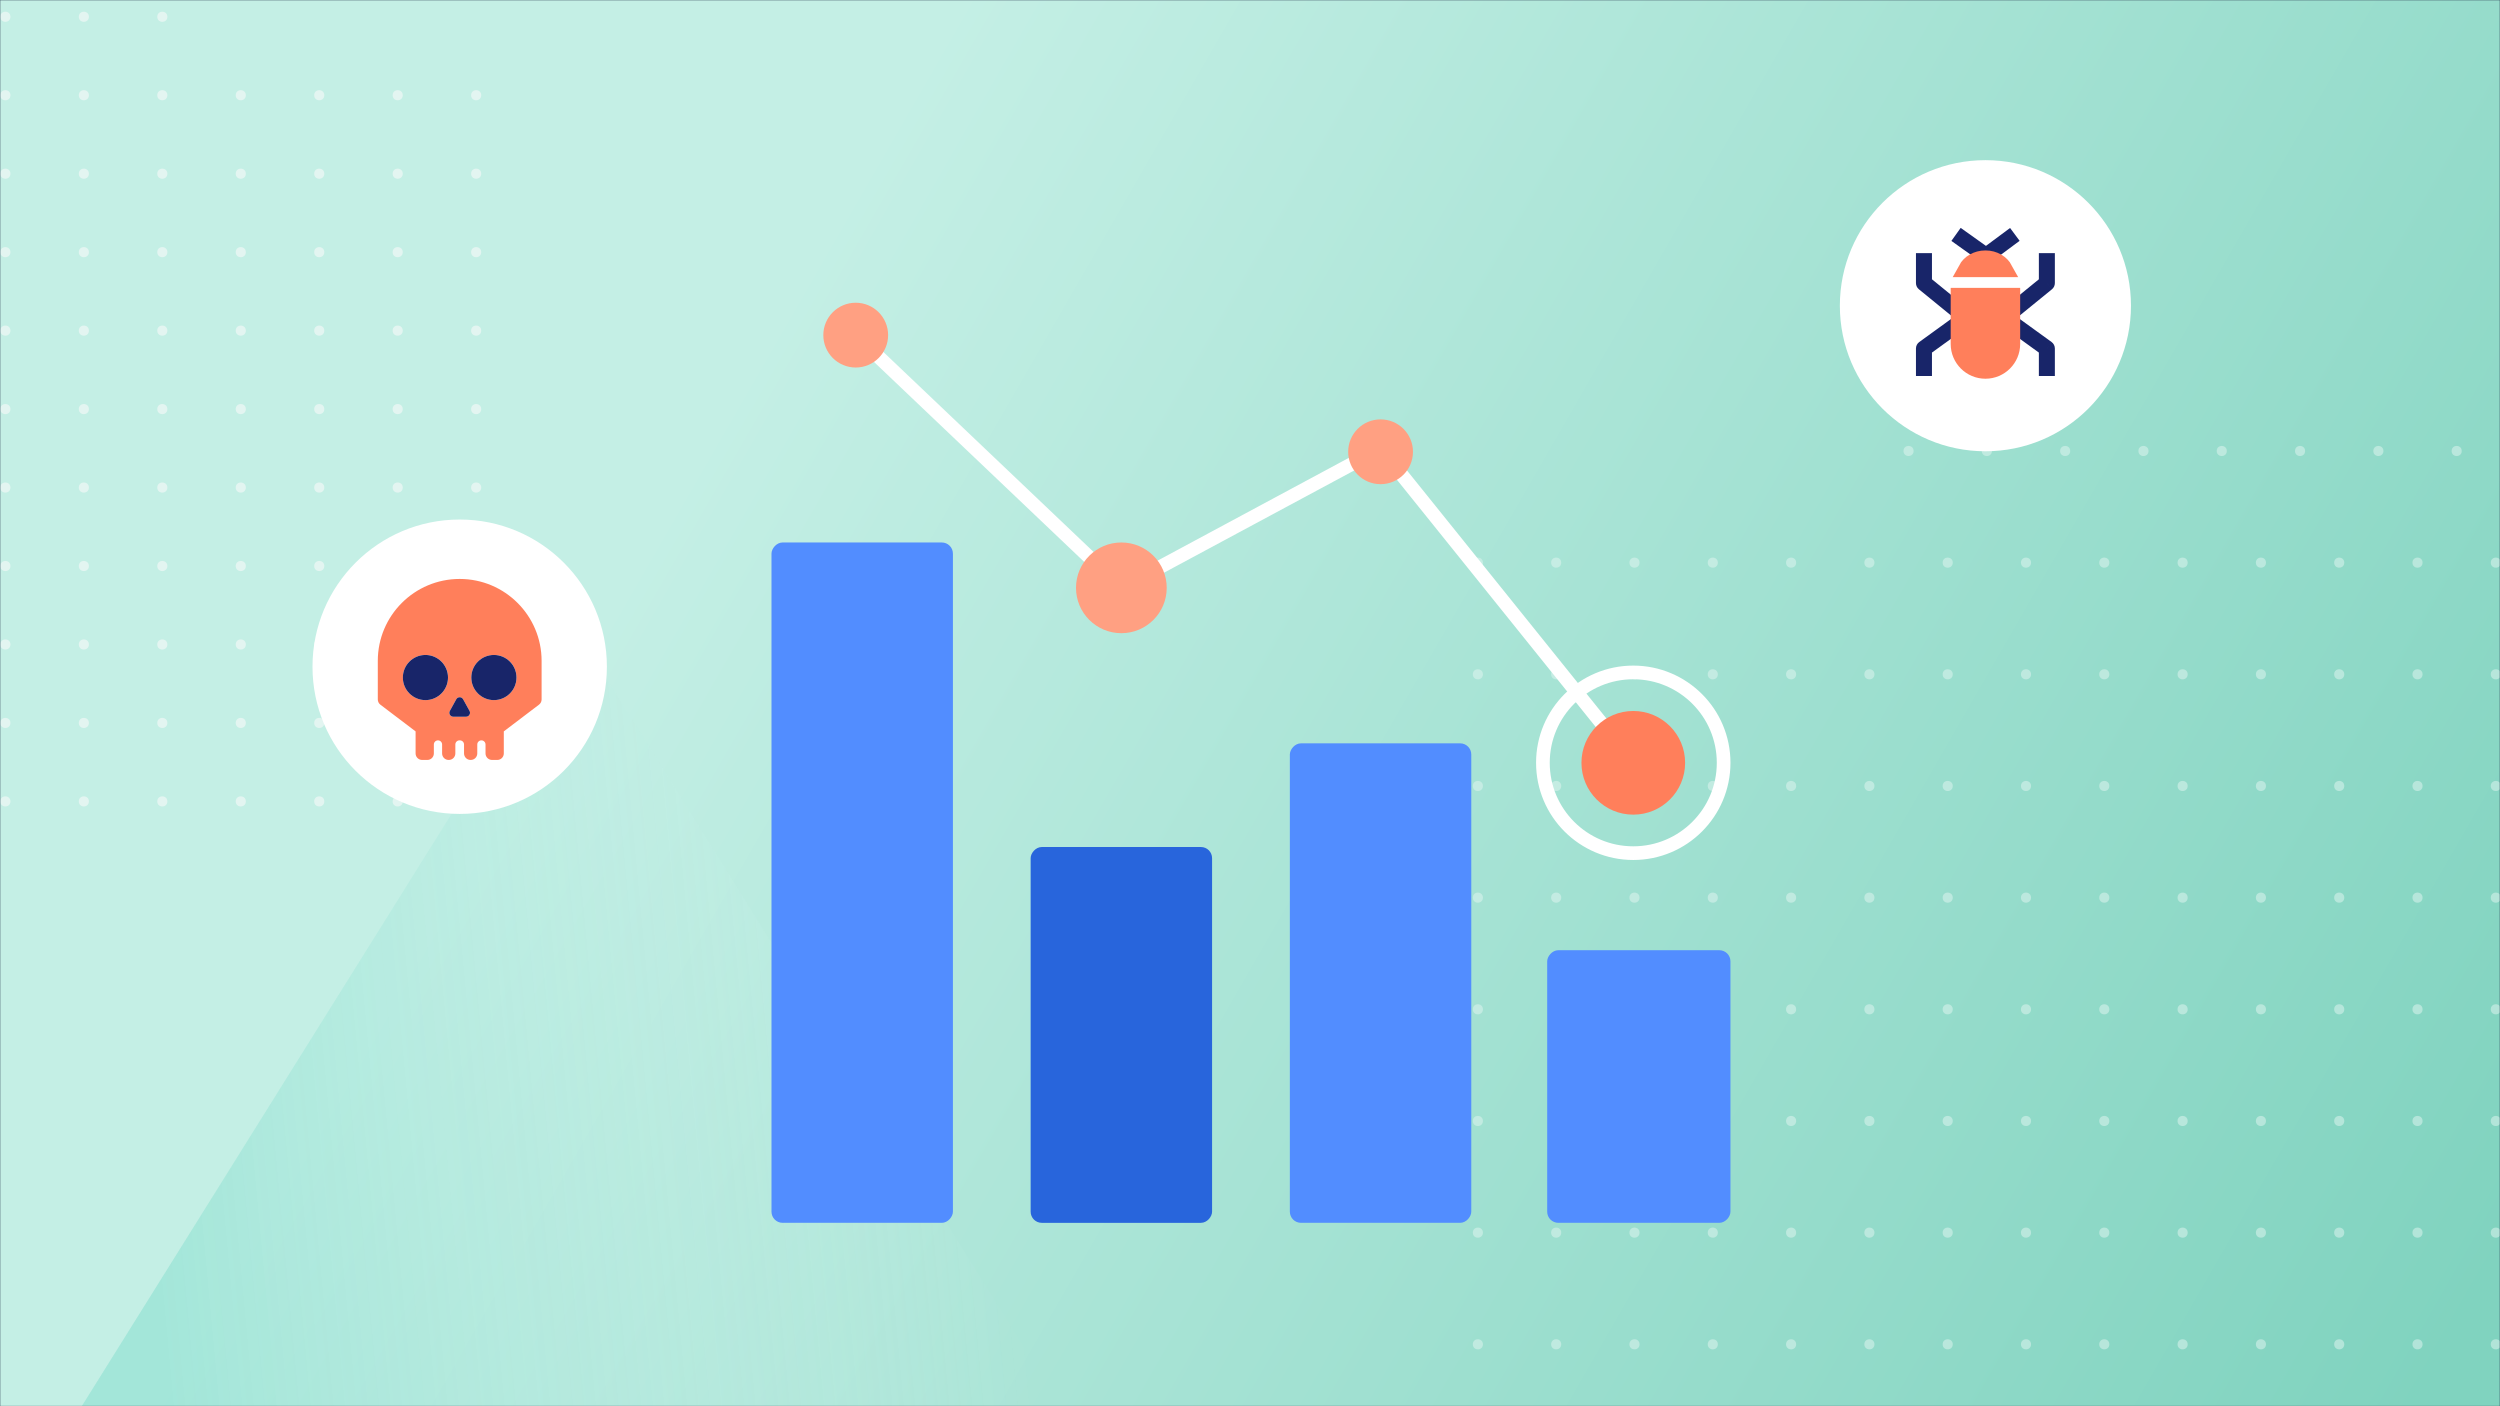 <svg width="1280" height="720" viewBox="0 0 1280 720" fill="none" xmlns="http://www.w3.org/2000/svg">
<g clip-path="url(#clip0_5722_25047)">
<rect width="1280" height="720" fill="url(#paint0_linear_5722_25047)"/>
<mask id="mask0_5722_25047" style="mask-type:alpha" maskUnits="userSpaceOnUse" x="0" y="0" width="1280" height="720">
<rect width="1280" height="720" fill="white"/>
</mask>
<g mask="url(#mask0_5722_25047)">
<rect width="1280" height="720" fill="#182569"/>
<path d="M1275.18 141.252C1275.8 140.171 1277.37 140.171 1277.99 141.252L1731.74 927.173C1732.37 928.255 1731.59 929.607 1730.34 929.607H822.833C821.584 929.607 820.804 928.255 821.428 927.173L1275.18 141.252Z" fill="url(#paint1_linear_5722_25047)"/>
<path d="M1274.52 2.469C1275.14 1.387 1276.71 1.387 1277.33 2.469L1731.08 788.39C1731.71 789.471 1730.93 790.824 1729.68 790.824H822.173C820.924 790.824 820.143 789.471 820.768 788.39L1274.52 2.469Z" fill="url(#paint2_linear_5722_25047)"/>
<path d="M1274.2 -113.34C1274.83 -114.421 1276.39 -114.421 1277.01 -113.34L1780.08 758.005C1780.71 759.086 1779.93 760.438 1778.68 760.438H772.535C771.286 760.438 770.506 759.086 771.13 758.005L1274.2 -113.34Z" fill="url(#paint3_linear_5722_25047)"/>
<path d="M3.803 141.252C3.178 140.171 1.617 140.171 0.992 141.252L-452.759 927.173C-453.384 928.255 -452.603 929.607 -451.354 929.607H456.149C457.398 929.607 458.179 928.255 457.554 927.173L3.803 141.252Z" fill="url(#paint4_linear_5722_25047)"/>
<path d="M4.463 2.469C3.838 1.387 2.277 1.387 1.652 2.469L-452.099 788.39C-452.724 789.471 -451.943 790.824 -450.694 790.824H456.809C458.058 790.824 458.839 789.471 458.214 788.39L4.463 2.469Z" fill="url(#paint5_linear_5722_25047)"/>
<path d="M4.781 -113.34C4.157 -114.421 2.596 -114.421 1.971 -113.34L-501.1 758.005C-501.724 759.086 -500.943 760.438 -499.694 760.438H506.447C507.696 760.438 508.477 759.086 507.852 758.005L4.781 -113.34Z" fill="url(#paint6_linear_5722_25047)"/>
</g>
<g clip-path="url(#clip1_5722_25047)">
<rect width="1280" height="720" fill="#23334C"/>
<mask id="mask1_5722_25047" style="mask-type:alpha" maskUnits="userSpaceOnUse" x="0" y="0" width="1280" height="720">
<rect width="1280" height="720" fill="url(#paint7_linear_5722_25047)"/>
</mask>
<g mask="url(#mask1_5722_25047)">
<rect width="1280" height="720" fill="url(#paint8_linear_5722_25047)"/>
<path d="M293.911 320.683C293.275 319.665 291.793 319.665 291.158 320.683L40.742 721.752C40.067 722.833 40.844 724.234 42.118 724.234L542.95 724.234C544.224 724.234 545.001 722.833 544.327 721.752L293.911 320.683Z" fill="url(#paint9_linear_5722_25047)"/>
<g opacity="0.5">
<circle cx="977.176" cy="230.903" r="2.587" fill="#E3F5F1"/>
<circle cx="1017.27" cy="230.903" r="2.587" fill="#E3F5F1"/>
<circle cx="1057.36" cy="230.903" r="2.587" fill="#E3F5F1"/>
<circle cx="1097.45" cy="230.903" r="2.587" fill="#E3F5F1"/>
<circle cx="1137.54" cy="230.903" r="2.587" fill="#E3F5F1"/>
<circle cx="1177.63" cy="230.903" r="2.587" fill="#E3F5F1"/>
<circle cx="1217.73" cy="230.903" r="2.587" fill="#E3F5F1"/>
<circle cx="1257.82" cy="230.903" r="2.587" fill="#E3F5F1"/>
<circle cx="756.674" cy="288.077" r="2.587" fill="#E3F5F1"/>
<circle cx="796.766" cy="288.077" r="2.587" fill="#E3F5F1"/>
<circle cx="836.858" cy="288.077" r="2.587" fill="#E3F5F1"/>
<circle cx="876.948" cy="288.077" r="2.587" fill="#E3F5F1"/>
<circle cx="917.04" cy="288.077" r="2.587" fill="#E3F5F1"/>
<circle cx="957.131" cy="288.077" r="2.587" fill="#E3F5F1"/>
<circle cx="997.223" cy="288.077" r="2.587" fill="#E3F5F1"/>
<circle cx="1037.31" cy="288.077" r="2.587" fill="#E3F5F1"/>
<circle cx="1077.4" cy="288.077" r="2.587" fill="#E3F5F1"/>
<circle cx="1117.5" cy="288.077" r="2.587" fill="#E3F5F1"/>
<circle cx="1157.59" cy="288.077" r="2.587" fill="#E3F5F1"/>
<circle cx="1197.68" cy="288.077" r="2.587" fill="#E3F5F1"/>
<circle cx="1237.77" cy="288.077" r="2.587" fill="#E3F5F1"/>
<circle cx="1277.86" cy="288.077" r="2.587" fill="#E3F5F1"/>
<circle cx="756.674" cy="345.249" r="2.587" fill="#E3F5F1"/>
<circle cx="796.766" cy="345.249" r="2.587" fill="#E3F5F1"/>
<circle cx="836.858" cy="345.249" r="2.587" fill="#E3F5F1"/>
<circle cx="876.948" cy="345.249" r="2.587" fill="#E3F5F1"/>
<circle cx="917.04" cy="345.249" r="2.587" fill="#E3F5F1"/>
<circle cx="957.131" cy="345.249" r="2.587" fill="#E3F5F1"/>
<circle cx="997.223" cy="345.249" r="2.587" fill="#E3F5F1"/>
<circle cx="1037.31" cy="345.249" r="2.587" fill="#E3F5F1"/>
<circle cx="1077.4" cy="345.249" r="2.587" fill="#E3F5F1"/>
<circle cx="1117.5" cy="345.249" r="2.587" fill="#E3F5F1"/>
<circle cx="1157.59" cy="345.249" r="2.587" fill="#E3F5F1"/>
<circle cx="1197.68" cy="345.249" r="2.587" fill="#E3F5F1"/>
<circle cx="1237.77" cy="345.249" r="2.587" fill="#E3F5F1"/>
<circle cx="1277.86" cy="345.249" r="2.587" fill="#E3F5F1"/>
<circle cx="756.674" cy="402.422" r="2.587" fill="#E3F5F1"/>
<circle cx="796.766" cy="402.422" r="2.587" fill="#E3F5F1"/>
<circle cx="836.858" cy="402.422" r="2.587" fill="#E3F5F1"/>
<circle cx="876.948" cy="402.422" r="2.587" fill="#E3F5F1"/>
<circle cx="917.04" cy="402.422" r="2.587" fill="#E3F5F1"/>
<circle cx="957.131" cy="402.422" r="2.587" fill="#E3F5F1"/>
<circle cx="997.223" cy="402.422" r="2.587" fill="#E3F5F1"/>
<circle cx="1037.31" cy="402.422" r="2.587" fill="#E3F5F1"/>
<circle cx="1077.4" cy="402.422" r="2.587" fill="#E3F5F1"/>
<circle cx="1117.5" cy="402.422" r="2.587" fill="#E3F5F1"/>
<circle cx="1157.59" cy="402.422" r="2.587" fill="#E3F5F1"/>
<circle cx="1197.68" cy="402.422" r="2.587" fill="#E3F5F1"/>
<circle cx="1237.77" cy="402.422" r="2.587" fill="#E3F5F1"/>
<circle cx="1277.86" cy="402.422" r="2.587" fill="#E3F5F1"/>
<circle cx="756.674" cy="459.594" r="2.587" fill="#E3F5F1"/>
<circle cx="796.766" cy="459.594" r="2.587" fill="#E3F5F1"/>
<circle cx="836.858" cy="459.594" r="2.587" fill="#E3F5F1"/>
<circle cx="876.948" cy="459.594" r="2.587" fill="#E3F5F1"/>
<circle cx="917.04" cy="459.594" r="2.587" fill="#E3F5F1"/>
<circle cx="957.131" cy="459.594" r="2.587" fill="#E3F5F1"/>
<circle cx="997.223" cy="459.594" r="2.587" fill="#E3F5F1"/>
<circle cx="1037.31" cy="459.594" r="2.587" fill="#E3F5F1"/>
<circle cx="1077.4" cy="459.594" r="2.587" fill="#E3F5F1"/>
<circle cx="1117.5" cy="459.594" r="2.587" fill="#E3F5F1"/>
<circle cx="1157.59" cy="459.594" r="2.587" fill="#E3F5F1"/>
<circle cx="1197.68" cy="459.594" r="2.587" fill="#E3F5F1"/>
<circle cx="1237.77" cy="459.594" r="2.587" fill="#E3F5F1"/>
<circle cx="1277.86" cy="459.594" r="2.587" fill="#E3F5F1"/>
<circle cx="756.674" cy="516.768" r="2.587" fill="#E3F5F1"/>
<circle cx="796.766" cy="516.768" r="2.587" fill="#E3F5F1"/>
<circle cx="836.858" cy="516.768" r="2.587" fill="#E3F5F1"/>
<circle cx="876.948" cy="516.768" r="2.587" fill="#E3F5F1"/>
<circle cx="917.04" cy="516.768" r="2.587" fill="#E3F5F1"/>
<circle cx="957.131" cy="516.768" r="2.587" fill="#E3F5F1"/>
<circle cx="997.223" cy="516.768" r="2.587" fill="#E3F5F1"/>
<circle cx="1037.31" cy="516.768" r="2.587" fill="#E3F5F1"/>
<circle cx="1077.4" cy="516.768" r="2.587" fill="#E3F5F1"/>
<circle cx="1117.5" cy="516.768" r="2.587" fill="#E3F5F1"/>
<circle cx="1157.59" cy="516.768" r="2.587" fill="#E3F5F1"/>
<circle cx="1197.68" cy="516.768" r="2.587" fill="#E3F5F1"/>
<circle cx="1237.77" cy="516.768" r="2.587" fill="#E3F5F1"/>
<circle cx="1277.86" cy="516.768" r="2.587" fill="#E3F5F1"/>
<circle cx="756.674" cy="573.942" r="2.587" fill="#E3F5F1"/>
<circle cx="796.766" cy="573.942" r="2.587" fill="#E3F5F1"/>
<circle cx="836.858" cy="573.942" r="2.587" fill="#E3F5F1"/>
<circle cx="876.948" cy="573.942" r="2.587" fill="#E3F5F1"/>
<circle cx="917.04" cy="573.942" r="2.587" fill="#E3F5F1"/>
<circle cx="957.131" cy="573.942" r="2.587" fill="#E3F5F1"/>
<circle cx="997.223" cy="573.942" r="2.587" fill="#E3F5F1"/>
<circle cx="1037.31" cy="573.942" r="2.587" fill="#E3F5F1"/>
<circle cx="1077.4" cy="573.942" r="2.587" fill="#E3F5F1"/>
<circle cx="1117.5" cy="573.942" r="2.587" fill="#E3F5F1"/>
<circle cx="1157.59" cy="573.942" r="2.587" fill="#E3F5F1"/>
<circle cx="1197.68" cy="573.942" r="2.587" fill="#E3F5F1"/>
<circle cx="1237.77" cy="573.942" r="2.587" fill="#E3F5F1"/>
<circle cx="1277.86" cy="573.942" r="2.587" fill="#E3F5F1"/>
<circle cx="756.674" cy="631.114" r="2.587" fill="#E3F5F1"/>
<circle cx="796.766" cy="631.114" r="2.587" fill="#E3F5F1"/>
<circle cx="836.858" cy="631.114" r="2.587" fill="#E3F5F1"/>
<circle cx="876.948" cy="631.114" r="2.587" fill="#E3F5F1"/>
<circle cx="917.04" cy="631.114" r="2.587" fill="#E3F5F1"/>
<circle cx="957.131" cy="631.114" r="2.587" fill="#E3F5F1"/>
<circle cx="997.223" cy="631.114" r="2.587" fill="#E3F5F1"/>
<circle cx="1037.31" cy="631.114" r="2.587" fill="#E3F5F1"/>
<circle cx="1077.4" cy="631.114" r="2.587" fill="#E3F5F1"/>
<circle cx="1117.5" cy="631.114" r="2.587" fill="#E3F5F1"/>
<circle cx="1157.59" cy="631.114" r="2.587" fill="#E3F5F1"/>
<circle cx="1197.68" cy="631.114" r="2.587" fill="#E3F5F1"/>
<circle cx="1237.77" cy="631.114" r="2.587" fill="#E3F5F1"/>
<circle cx="1277.86" cy="631.114" r="2.587" fill="#E3F5F1"/>
<circle cx="756.674" cy="688.288" r="2.587" fill="#E3F5F1"/>
<circle cx="796.766" cy="688.288" r="2.587" fill="#E3F5F1"/>
<circle cx="836.858" cy="688.288" r="2.587" fill="#E3F5F1"/>
<circle cx="876.948" cy="688.288" r="2.587" fill="#E3F5F1"/>
<circle cx="917.04" cy="688.288" r="2.587" fill="#E3F5F1"/>
<circle cx="957.131" cy="688.288" r="2.587" fill="#E3F5F1"/>
<circle cx="997.223" cy="688.288" r="2.587" fill="#E3F5F1"/>
<circle cx="1037.31" cy="688.288" r="2.587" fill="#E3F5F1"/>
<circle cx="1077.4" cy="688.288" r="2.587" fill="#E3F5F1"/>
<circle cx="1117.5" cy="688.288" r="2.587" fill="#E3F5F1"/>
<circle cx="1157.59" cy="688.288" r="2.587" fill="#E3F5F1"/>
<circle cx="1197.68" cy="688.288" r="2.587" fill="#E3F5F1"/>
<circle cx="1237.77" cy="688.288" r="2.587" fill="#E3F5F1"/>
<circle cx="1277.86" cy="688.288" r="2.587" fill="#E3F5F1"/>
</g>
<circle cx="243.798" cy="410.318" r="2.587" transform="rotate(-180 243.798 410.318)" fill="#E3F5F1"/>
<circle cx="203.624" cy="410.318" r="2.587" transform="rotate(-180 203.624 410.318)" fill="#E3F5F1"/>
<circle cx="163.453" cy="410.318" r="2.587" transform="rotate(-180 163.453 410.318)" fill="#E3F5F1"/>
<circle cx="123.279" cy="410.318" r="2.587" transform="rotate(-180 123.279 410.318)" fill="#E3F5F1"/>
<circle cx="83.105" cy="410.318" r="2.587" transform="rotate(-180 83.105 410.318)" fill="#E3F5F1"/>
<circle cx="42.933" cy="410.318" r="2.587" transform="rotate(-180 42.933 410.318)" fill="#E3F5F1"/>
<circle cx="2.759" cy="410.318" r="2.587" transform="rotate(-180 2.759 410.318)" fill="#E3F5F1"/>
<circle cx="243.798" cy="370.144" r="2.587" transform="rotate(-180 243.798 370.144)" fill="#E3F5F1"/>
<circle cx="203.624" cy="370.144" r="2.587" transform="rotate(-180 203.624 370.144)" fill="#E3F5F1"/>
<circle cx="163.453" cy="370.144" r="2.587" transform="rotate(-180 163.453 370.144)" fill="#E3F5F1"/>
<circle cx="123.279" cy="370.144" r="2.587" transform="rotate(-180 123.279 370.144)" fill="#E3F5F1"/>
<circle cx="83.105" cy="370.144" r="2.587" transform="rotate(-180 83.105 370.144)" fill="#E3F5F1"/>
<circle cx="42.933" cy="370.144" r="2.587" transform="rotate(-180 42.933 370.144)" fill="#E3F5F1"/>
<circle cx="2.759" cy="370.144" r="2.587" transform="rotate(-180 2.759 370.144)" fill="#E3F5F1"/>
<circle cx="243.798" cy="329.972" r="2.587" transform="rotate(-180 243.798 329.972)" fill="#E3F5F1"/>
<circle cx="203.624" cy="329.972" r="2.587" transform="rotate(-180 203.624 329.972)" fill="#E3F5F1"/>
<circle cx="163.453" cy="329.972" r="2.587" transform="rotate(-180 163.453 329.972)" fill="#E3F5F1"/>
<circle cx="123.279" cy="329.972" r="2.587" transform="rotate(-180 123.279 329.972)" fill="#E3F5F1"/>
<circle cx="83.105" cy="329.972" r="2.587" transform="rotate(-180 83.105 329.972)" fill="#E3F5F1"/>
<circle cx="42.933" cy="329.972" r="2.587" transform="rotate(-180 42.933 329.972)" fill="#E3F5F1"/>
<circle cx="2.759" cy="329.972" r="2.587" transform="rotate(-180 2.759 329.972)" fill="#E3F5F1"/>
<circle cx="243.798" cy="289.798" r="2.587" transform="rotate(-180 243.798 289.798)" fill="#E3F5F1"/>
<circle cx="203.624" cy="289.798" r="2.587" transform="rotate(-180 203.624 289.798)" fill="#E3F5F1"/>
<circle cx="163.453" cy="289.798" r="2.587" transform="rotate(-180 163.453 289.798)" fill="#E3F5F1"/>
<circle cx="123.279" cy="289.798" r="2.587" transform="rotate(-180 123.279 289.798)" fill="#E3F5F1"/>
<circle cx="83.105" cy="289.798" r="2.587" transform="rotate(-180 83.105 289.798)" fill="#E3F5F1"/>
<circle cx="42.933" cy="289.798" r="2.587" transform="rotate(-180 42.933 289.798)" fill="#E3F5F1"/>
<circle cx="2.759" cy="289.798" r="2.587" transform="rotate(-180 2.759 289.798)" fill="#E3F5F1"/>
<circle cx="243.798" cy="249.626" r="2.587" transform="rotate(-180 243.798 249.626)" fill="#E3F5F1"/>
<circle cx="203.624" cy="249.626" r="2.587" transform="rotate(-180 203.624 249.626)" fill="#E3F5F1"/>
<circle cx="163.453" cy="249.626" r="2.587" transform="rotate(-180 163.453 249.626)" fill="#E3F5F1"/>
<circle cx="123.279" cy="249.626" r="2.587" transform="rotate(-180 123.279 249.626)" fill="#E3F5F1"/>
<circle cx="83.105" cy="249.626" r="2.587" transform="rotate(-180 83.105 249.626)" fill="#E3F5F1"/>
<circle cx="42.933" cy="249.626" r="2.587" transform="rotate(-180 42.933 249.626)" fill="#E3F5F1"/>
<circle cx="2.759" cy="249.626" r="2.587" transform="rotate(-180 2.759 249.626)" fill="#E3F5F1"/>
<circle cx="243.798" cy="209.453" r="2.587" transform="rotate(-180 243.798 209.453)" fill="#E3F5F1"/>
<circle cx="203.624" cy="209.453" r="2.587" transform="rotate(-180 203.624 209.453)" fill="#E3F5F1"/>
<circle cx="163.453" cy="209.453" r="2.587" transform="rotate(-180 163.453 209.453)" fill="#E3F5F1"/>
<circle cx="123.279" cy="209.453" r="2.587" transform="rotate(-180 123.279 209.453)" fill="#E3F5F1"/>
<circle cx="83.105" cy="209.453" r="2.587" transform="rotate(-180 83.105 209.453)" fill="#E3F5F1"/>
<circle cx="42.933" cy="209.453" r="2.587" transform="rotate(-180 42.933 209.453)" fill="#E3F5F1"/>
<circle cx="2.759" cy="209.453" r="2.587" transform="rotate(-180 2.759 209.453)" fill="#E3F5F1"/>
<circle cx="243.798" cy="169.279" r="2.587" transform="rotate(-180 243.798 169.279)" fill="#E3F5F1"/>
<circle cx="203.624" cy="169.279" r="2.587" transform="rotate(-180 203.624 169.279)" fill="#E3F5F1"/>
<circle cx="163.453" cy="169.279" r="2.587" transform="rotate(-180 163.453 169.279)" fill="#E3F5F1"/>
<circle cx="123.279" cy="169.279" r="2.587" transform="rotate(-180 123.279 169.279)" fill="#E3F5F1"/>
<circle cx="83.105" cy="169.279" r="2.587" transform="rotate(-180 83.105 169.279)" fill="#E3F5F1"/>
<circle cx="42.933" cy="169.279" r="2.587" transform="rotate(-180 42.933 169.279)" fill="#E3F5F1"/>
<circle cx="2.759" cy="169.279" r="2.587" transform="rotate(-180 2.759 169.279)" fill="#E3F5F1"/>
<circle cx="243.798" cy="129.107" r="2.587" transform="rotate(-180 243.798 129.107)" fill="#E3F5F1"/>
<circle cx="203.624" cy="129.107" r="2.587" transform="rotate(-180 203.624 129.107)" fill="#E3F5F1"/>
<circle cx="163.453" cy="129.107" r="2.587" transform="rotate(-180 163.453 129.107)" fill="#E3F5F1"/>
<circle cx="123.279" cy="129.107" r="2.587" transform="rotate(-180 123.279 129.107)" fill="#E3F5F1"/>
<circle cx="83.105" cy="129.107" r="2.587" transform="rotate(-180 83.105 129.107)" fill="#E3F5F1"/>
<circle cx="42.933" cy="129.107" r="2.587" transform="rotate(-180 42.933 129.107)" fill="#E3F5F1"/>
<circle cx="2.759" cy="129.107" r="2.587" transform="rotate(-180 2.759 129.107)" fill="#E3F5F1"/>
<circle cx="243.798" cy="88.933" r="2.587" transform="rotate(-180 243.798 88.933)" fill="#E3F5F1"/>
<circle cx="203.624" cy="88.933" r="2.587" transform="rotate(-180 203.624 88.933)" fill="#E3F5F1"/>
<circle cx="163.453" cy="88.933" r="2.587" transform="rotate(-180 163.453 88.933)" fill="#E3F5F1"/>
<circle cx="123.279" cy="88.933" r="2.587" transform="rotate(-180 123.279 88.933)" fill="#E3F5F1"/>
<circle cx="83.105" cy="88.933" r="2.587" transform="rotate(-180 83.105 88.933)" fill="#E3F5F1"/>
<circle cx="42.933" cy="88.933" r="2.587" transform="rotate(-180 42.933 88.933)" fill="#E3F5F1"/>
<circle cx="2.759" cy="88.933" r="2.587" transform="rotate(-180 2.759 88.933)" fill="#E3F5F1"/>
<circle cx="243.798" cy="48.759" r="2.587" transform="rotate(-180 243.798 48.759)" fill="#E3F5F1"/>
<circle cx="203.624" cy="48.759" r="2.587" transform="rotate(-180 203.624 48.759)" fill="#E3F5F1"/>
<circle cx="163.453" cy="48.759" r="2.587" transform="rotate(-180 163.453 48.759)" fill="#E3F5F1"/>
<circle cx="123.279" cy="48.759" r="2.587" transform="rotate(-180 123.279 48.759)" fill="#E3F5F1"/>
<circle cx="83.105" cy="48.759" r="2.587" transform="rotate(-180 83.105 48.759)" fill="#E3F5F1"/>
<circle cx="42.933" cy="48.759" r="2.587" transform="rotate(-180 42.933 48.759)" fill="#E3F5F1"/>
<circle cx="2.759" cy="48.759" r="2.587" transform="rotate(-180 2.759 48.759)" fill="#E3F5F1"/>
<circle cx="83.105" cy="8.587" r="2.587" transform="rotate(-180 83.105 8.587)" fill="#E3F5F1"/>
<circle cx="42.933" cy="8.587" r="2.587" transform="rotate(-180 42.933 8.587)" fill="#E3F5F1"/>
<circle cx="2.759" cy="8.587" r="2.587" transform="rotate(-180 2.759 8.587)" fill="#E3F5F1"/>
</g>
</g>
<rect width="93.829" height="139.58" rx="5.703" transform="matrix(-1 0 0 1 885.992 486.506)" fill="#528DFF"/>
<rect width="92.891" height="245.496" rx="5.703" transform="matrix(-1 0 0 1 753.295 380.588)" fill="#528DFF"/>
<rect width="92.891" height="192.417" rx="5.703" transform="matrix(-1 0 0 1 620.582 433.672)" fill="#2865DC"/>
<rect width="92.891" height="348.342" rx="5.703" transform="matrix(-1 0 0 1 487.893 277.746)" fill="#528DFF"/>
<path d="M438.135 171.593L574.154 300.977L706.856 229.65L836.24 390.551" stroke="white" stroke-width="7"/>
<circle cx="16.588" cy="16.588" r="16.588" transform="matrix(1 0 0 -1 421.541 188.174)" fill="#FFA082"/>
<circle cx="16.588" cy="16.588" r="16.588" transform="matrix(1 0 0 -1 690.268 247.9)" fill="#FFA082"/>
<circle cx="23.223" cy="23.223" r="23.223" transform="matrix(1 0 0 -1 550.914 324.193)" fill="#FFA082"/>
<circle cx="26.54" cy="26.54" r="26.54" transform="matrix(1 0 0 -1 809.705 417.1)" fill="#FF7F5B"/>
<circle cx="49.763" cy="49.763" r="46.263" transform="matrix(1 0 0 -1 786.469 440.312)" stroke="white" stroke-width="7"/>
<circle cx="235.363" cy="341.363" r="75.363" fill="white"/>
<path d="M235.36 296.42C212.206 296.431 193.432 315.206 193.432 338.371V358.134C193.432 359.179 193.921 360.157 194.754 360.791L212.784 374.475V385.757C212.784 387.602 214.274 389.092 216.119 389.092H218.798C220.643 389.092 222.132 387.602 222.132 385.757V381.177C222.132 380.01 223.077 379.065 224.244 379.065C225.412 379.065 226.356 380.01 226.356 381.177V385.757C226.356 387.602 227.846 389.092 229.691 389.092H229.802C231.648 389.092 233.137 387.602 233.137 385.757V381.177C233.137 380.01 234.082 379.065 235.249 379.065H235.471C236.638 379.065 237.583 380.01 237.583 381.177V385.757C237.583 387.602 239.073 389.092 240.918 389.092H241.029C242.874 389.092 244.364 387.602 244.364 385.757V381.177C244.364 380.01 245.309 379.065 246.476 379.065C247.643 379.065 248.588 380.01 248.588 381.177V385.757C248.588 387.602 250.077 389.092 251.923 389.092H254.613C256.458 389.092 257.947 387.602 257.947 385.757V374.463L275.977 360.78C276.811 360.146 277.3 359.168 277.3 358.123V338.36C277.289 315.206 258.514 296.431 235.36 296.42ZM217.831 358.457C211.45 358.457 206.27 353.277 206.27 346.896C206.27 340.516 211.45 335.336 217.831 335.336C224.211 335.336 229.391 340.516 229.391 346.896C229.391 353.288 224.211 358.457 217.831 358.457ZM238.65 366.96H232.081C230.558 366.96 229.591 365.326 230.325 363.992L233.615 358.023C234.371 356.645 236.361 356.645 237.116 358.023L240.407 363.992C241.129 365.326 240.162 366.96 238.65 366.96ZM252.89 358.457C246.509 358.457 241.329 353.277 241.329 346.896C241.329 340.516 246.509 335.336 252.89 335.336C259.27 335.336 264.45 340.516 264.45 346.896C264.45 353.288 259.281 358.457 252.89 358.457Z" fill="#FF7F5B"/>
<path d="M206.261 346.898C206.261 353.279 211.44 358.459 217.821 358.459C224.201 358.459 229.381 353.29 229.381 346.898C229.381 340.518 224.201 335.338 217.821 335.338C211.44 335.338 206.261 340.518 206.261 346.898Z" fill="#182569"/>
<path d="M241.32 346.898C241.32 353.279 246.499 358.459 252.88 358.459C259.271 358.459 264.44 353.29 264.44 346.898C264.44 340.518 259.26 335.338 252.88 335.338C246.499 335.338 241.32 340.518 241.32 346.898Z" fill="#182569"/>
<path d="M232.077 366.959H238.646C240.158 366.959 241.125 365.325 240.403 363.991L237.112 358.022C236.356 356.644 234.367 356.644 233.611 358.022L230.321 363.991C229.587 365.325 230.554 366.959 232.077 366.959Z" fill="#182569"/>
<g filter="url(#filter0_b_5722_25047)">
<ellipse cx="1016.53" cy="156.525" rx="74.525" ry="74.525" transform="rotate(180 1016.53 156.525)" fill="white"/>
</g>
<path d="M989.163 133.691L989.163 129.595L980.97 129.595L980.97 133.691L989.163 133.691ZM985.066 144.946L980.97 144.946C980.97 146.177 981.524 147.344 982.479 148.122L985.066 144.946ZM998.9 161.499C1000.65 162.928 1003.23 162.665 1004.66 160.911C1006.09 159.156 1005.83 156.576 1004.08 155.147L998.9 161.499ZM980.97 133.691L980.97 144.946L989.163 144.946L989.163 133.691L980.97 133.691ZM982.479 148.122L998.9 161.499L1004.08 155.147L987.654 141.769L982.479 148.122Z" fill="#182569"/>
<path d="M989.163 188.43L989.163 192.527L980.97 192.527L980.97 188.43L989.163 188.43ZM985.066 178.426L980.97 178.426C980.97 177.112 981.6 175.878 982.664 175.108L985.066 178.426ZM999.085 163.217C1000.92 161.89 1003.48 162.299 1004.81 164.132C1006.13 165.965 1005.72 168.526 1003.89 169.853L999.085 163.217ZM980.97 188.43L980.97 178.426L989.163 178.426L989.163 188.43L980.97 188.43ZM982.664 175.108L999.085 163.217L1003.89 169.853L987.469 181.744L982.664 175.108Z" fill="#182569"/>
<path d="M1043.9 133.691L1043.9 129.595L1052.09 129.595L1052.09 133.691L1043.9 133.691ZM1048 144.946L1052.09 144.946C1052.09 146.177 1051.54 147.344 1050.58 148.122L1048 144.946ZM1034.16 161.499C1032.41 162.928 1029.83 162.665 1028.4 160.911C1026.97 159.156 1027.23 156.576 1028.99 155.147L1034.16 161.499ZM1052.09 133.691L1052.09 144.946L1043.9 144.946L1043.9 133.691L1052.09 133.691ZM1050.58 148.122L1034.16 161.499L1028.99 155.147L1045.41 141.769L1050.58 148.122Z" fill="#182569"/>
<path d="M1043.9 188.43L1043.9 192.527L1052.09 192.527L1052.09 188.43L1043.9 188.43ZM1048 178.426L1052.09 178.426C1052.09 177.112 1051.46 175.878 1050.4 175.108L1048 178.426ZM1033.98 163.217C1032.15 161.89 1029.58 162.299 1028.26 164.132C1026.93 165.965 1027.34 168.526 1029.17 169.853L1033.98 163.217ZM1052.09 188.43L1052.09 178.426L1043.9 178.426L1043.9 188.43L1052.09 188.43ZM1050.4 175.108L1033.98 163.217L1029.17 169.853L1045.59 181.744L1050.4 175.108Z" fill="#182569"/>
<path d="M1002.85 151.48L1030.23 151.48L1030.23 176.12C1030.23 183.682 1024.1 189.813 1016.54 189.813C1008.98 189.813 1002.85 183.682 1002.85 176.12L1002.85 151.48Z" fill="#FF7F5B" stroke="#FF7F5B" stroke-width="8.194"/>
<path d="M1001.49 120.012L1016.86 130.959L1031.6 120.012" stroke="#182569" stroke-width="8.194" stroke-linejoin="round"/>
<path d="M1026.43 137.812L1006.66 137.812C1008.36 134.676 1011.97 132.321 1016.55 132.321C1021.12 132.321 1024.73 134.676 1026.43 137.812Z" stroke="#FF7F5B" stroke-width="8.194"/>
</g>
<defs>
<filter id="filter0_b_5722_25047" x="939.115" y="79.115" width="154.821" height="154.821" filterUnits="userSpaceOnUse" color-interpolation-filters="sRGB">
<feFlood flood-opacity="0" result="BackgroundImageFix"/>
<feGaussianBlur in="BackgroundImageFix" stdDeviation="1.442"/>
<feComposite in2="SourceAlpha" operator="in" result="effect1_backgroundBlur_5722_25047"/>
<feBlend mode="normal" in="SourceGraphic" in2="effect1_backgroundBlur_5722_25047" result="shape"/>
</filter>
<linearGradient id="paint0_linear_5722_25047" x1="1143" y1="671" x2="335" y2="-97" gradientUnits="userSpaceOnUse">
<stop stop-color="#050D1A"/>
<stop offset="1" stop-color="#253F67"/>
</linearGradient>
<linearGradient id="paint1_linear_5722_25047" x1="1654.2" y1="795.324" x2="855.069" y2="726.19" gradientUnits="userSpaceOnUse">
<stop stop-color="#005DE8" stop-opacity="0.4"/>
<stop offset="1" stop-color="white" stop-opacity="0"/>
</linearGradient>
<linearGradient id="paint2_linear_5722_25047" x1="1653.54" y1="656.54" x2="854.409" y2="587.407" gradientUnits="userSpaceOnUse">
<stop stop-color="#005DE8" stop-opacity="0.4"/>
<stop offset="1" stop-color="white" stop-opacity="0"/>
</linearGradient>
<linearGradient id="paint3_linear_5722_25047" x1="1694.02" y1="611.65" x2="808.557" y2="535.048" gradientUnits="userSpaceOnUse">
<stop stop-color="#005DE8" stop-opacity="0.4"/>
<stop offset="1" stop-color="white" stop-opacity="0"/>
</linearGradient>
<linearGradient id="paint4_linear_5722_25047" x1="-375.222" y1="795.324" x2="423.913" y2="726.19" gradientUnits="userSpaceOnUse">
<stop stop-color="#005DE8" stop-opacity="0.4"/>
<stop offset="1" stop-color="white" stop-opacity="0"/>
</linearGradient>
<linearGradient id="paint5_linear_5722_25047" x1="-374.562" y1="656.54" x2="424.573" y2="587.407" gradientUnits="userSpaceOnUse">
<stop stop-color="#005DE8" stop-opacity="0.4"/>
<stop offset="1" stop-color="white" stop-opacity="0"/>
</linearGradient>
<linearGradient id="paint6_linear_5722_25047" x1="-415.035" y1="611.65" x2="470.425" y2="535.048" gradientUnits="userSpaceOnUse">
<stop stop-color="#005DE8" stop-opacity="0.4"/>
<stop offset="1" stop-color="white" stop-opacity="0"/>
</linearGradient>
<linearGradient id="paint7_linear_5722_25047" x1="332.207" y1="274.132" x2="1205.03" y2="776.759" gradientUnits="userSpaceOnUse">
<stop stop-color="#C4EFE5"/>
<stop offset="1" stop-color="#80D3BF"/>
</linearGradient>
<linearGradient id="paint8_linear_5722_25047" x1="332.207" y1="274.132" x2="1205.03" y2="776.759" gradientUnits="userSpaceOnUse">
<stop stop-color="#C4EFE5"/>
<stop offset="1" stop-color="#80D3BF"/>
</linearGradient>
<linearGradient id="paint9_linear_5722_25047" x1="82.997" y1="655.333" x2="525.872" y2="613.9" gradientUnits="userSpaceOnUse">
<stop stop-color="#58D1BD" stop-opacity="0.3"/>
<stop offset="1" stop-color="white" stop-opacity="0"/>
</linearGradient>
<clipPath id="clip0_5722_25047">
<rect width="1280" height="720" fill="white"/>
</clipPath>
<clipPath id="clip1_5722_25047">
<rect width="1280" height="720" fill="white"/>
</clipPath>
</defs>
</svg>
